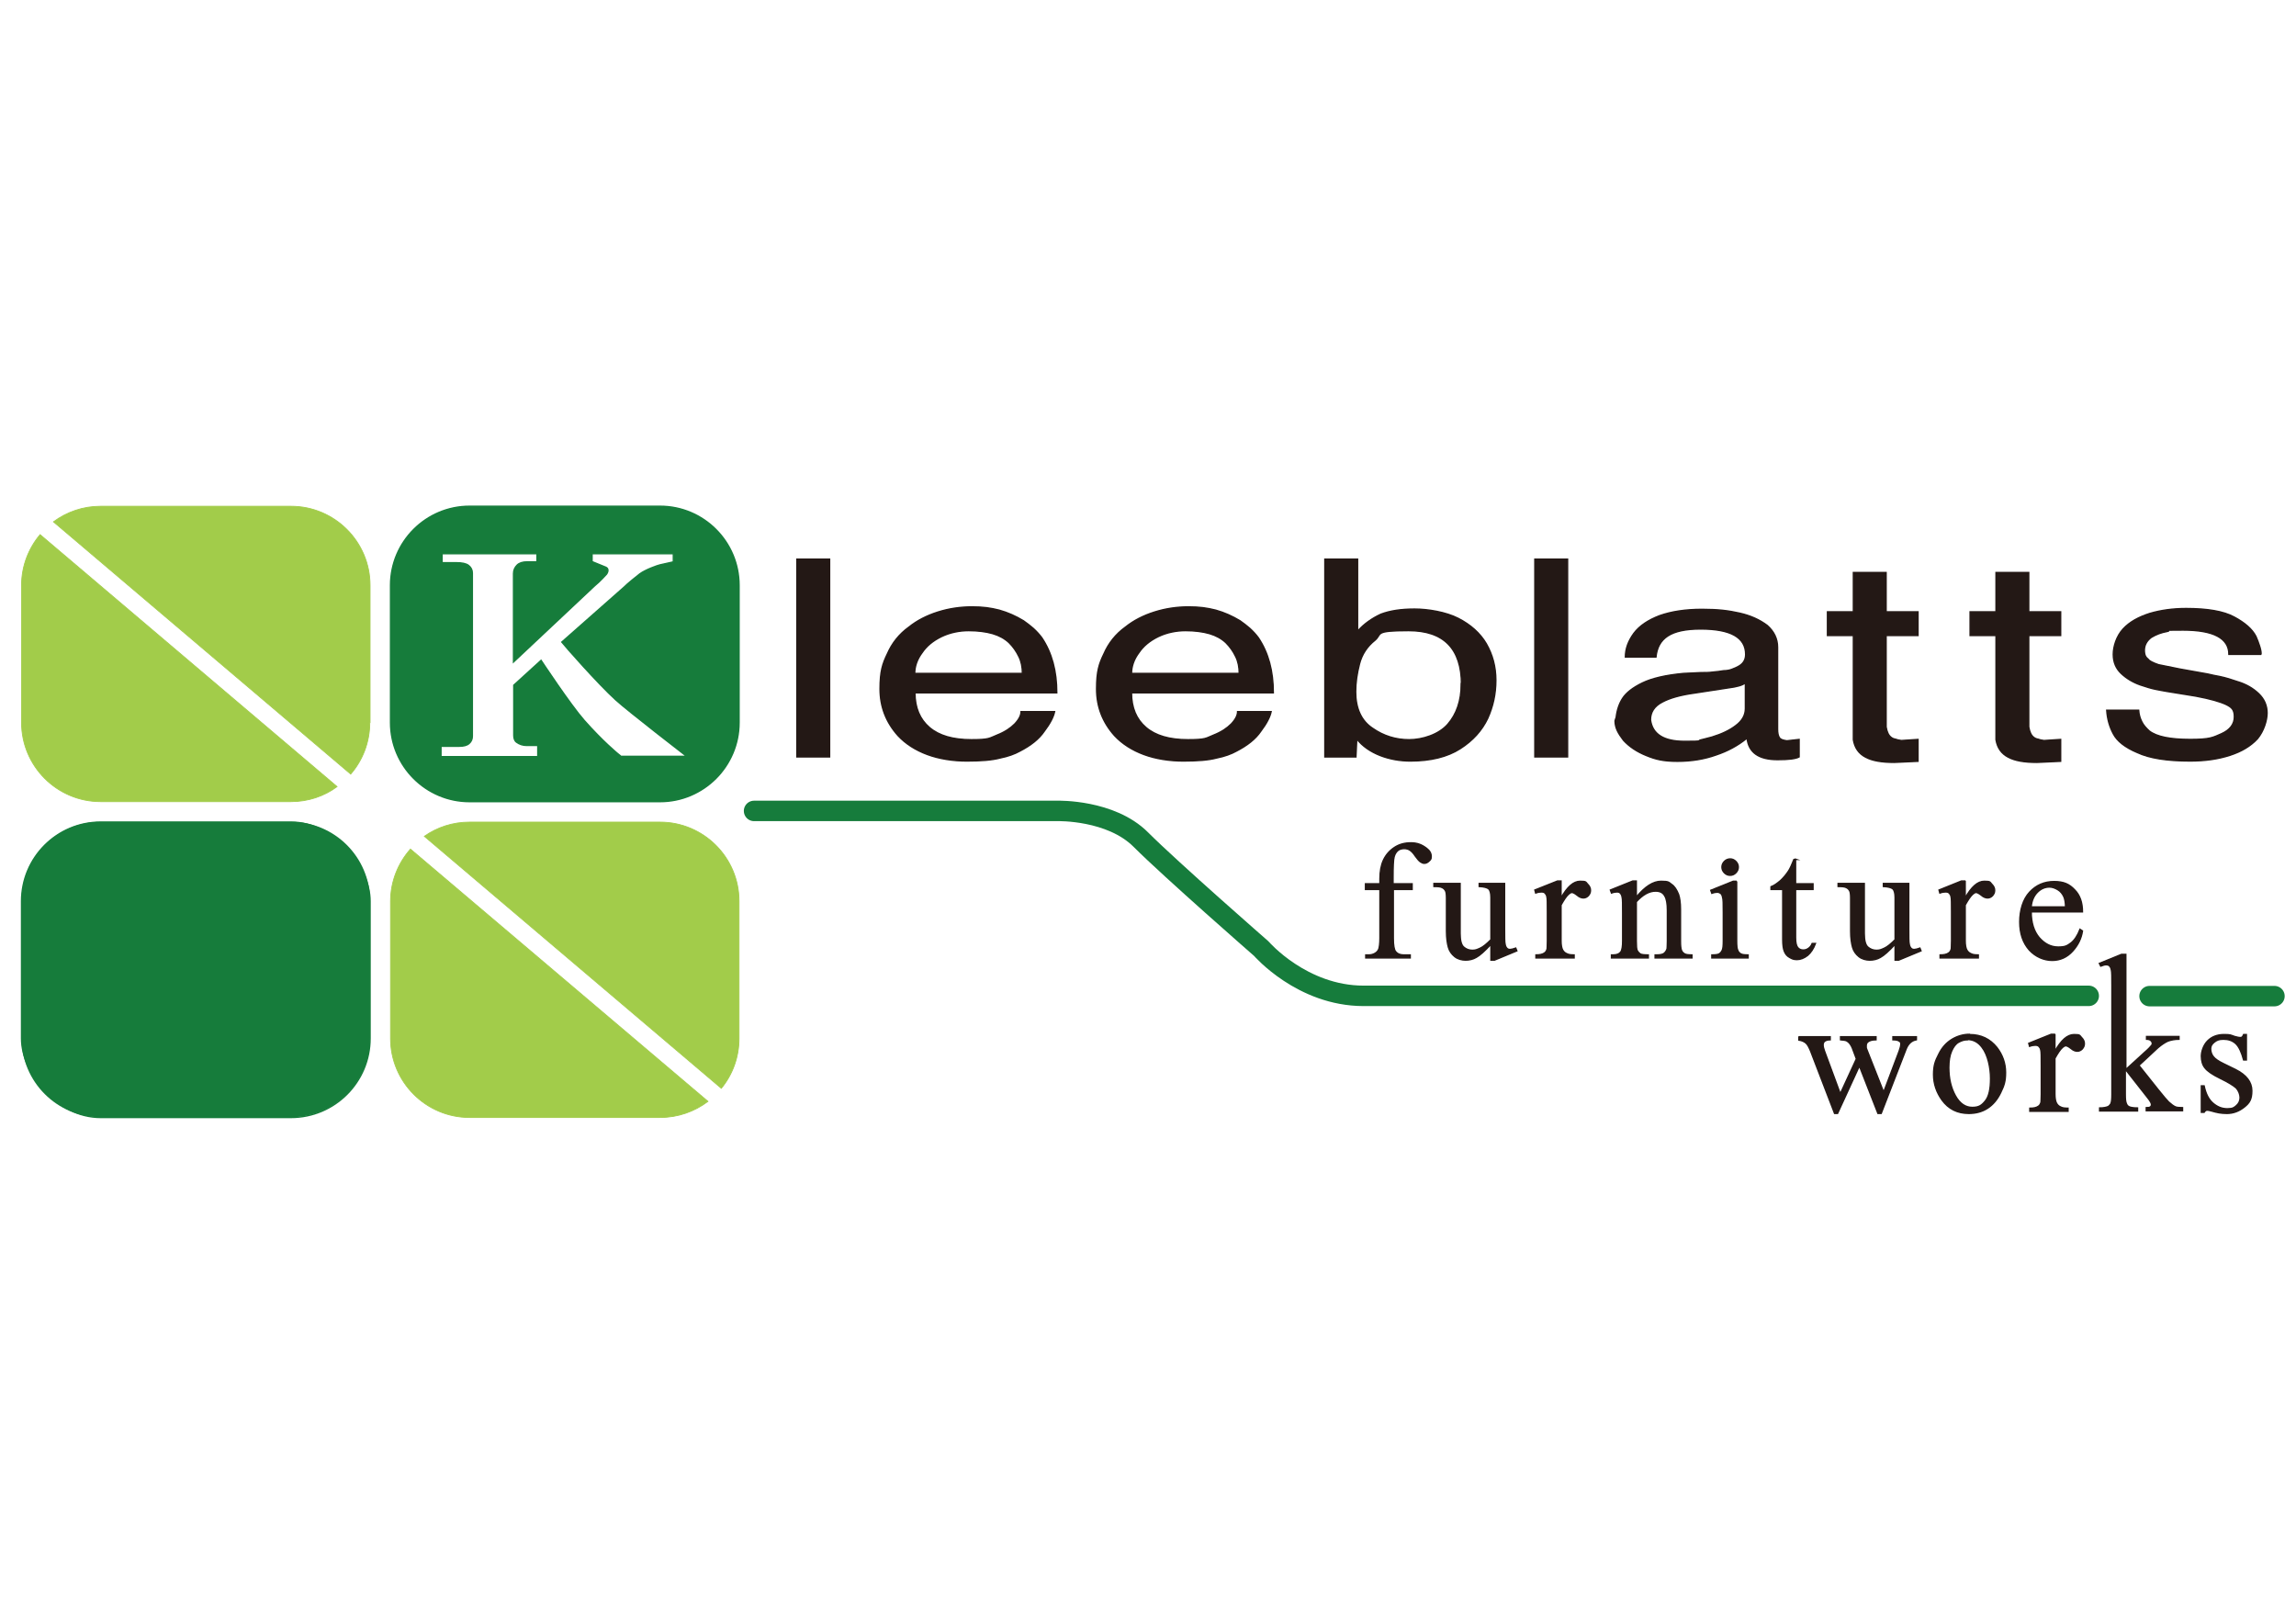<?xml version="1.0" encoding="UTF-8"?>
<svg xmlns="http://www.w3.org/2000/svg" version="1.1" viewBox="0 0 841.9 595.3">
  <defs>
    <style>
      .cls-1 {
        stroke: #231815;
      }

      .cls-1, .cls-2, .cls-3 {
        stroke-miterlimit: 10;
      }

      .cls-1, .cls-2, .cls-3, .cls-4 {
        fill: none;
      }

      .cls-1, .cls-3 {
        stroke-width: .5px;
      }

      .cls-5 {
        fill: #231815;
      }

      .cls-2 {
        stroke: #a2cc4a;
        stroke-width: .3px;
      }

      .cls-6 {
        fill: #167c3b;
      }

      .cls-3 {
        stroke: #167c3b;
      }

      .cls-7 {
        fill: #a2cc4a;
      }

      .cls-4 {
        stroke: #167c3c;
        stroke-linecap: round;
        stroke-linejoin: round;
        stroke-width: 7.5px;
      }
    </style>
  </defs>
  <!-- Generator: Adobe Illustrator 28.7.1, SVG Export Plug-In . SVG Version: 1.2.0 Build 142)  -->
  <g>
    <g id="_レイヤー_1" data-name="レイヤー_1">
      <g>
        <path class="cls-6" d="M106.7,409.6H36.9c-16,0-29-13-29-29v-50.3c0-16,13-29,29-29h69.8c16,0,29,13,29,29v50.3c0,16-13,29-29,29"/>
        <rect class="cls-3" x="7.9" y="301.4" width="127.8" height="108.3" rx="29" ry="29"/>
        <path class="cls-4" d="M276.5,297.3h111.4s19.4-.5,30.4,10.5c11,11,44.2,40,44.2,40,0,0,14.9,17.3,37.5,17.3h265.9"/>
        <line class="cls-4" x1="788.2" y1="365.2" x2="834" y2="365.2"/>
        <rect class="cls-5" x="292.2" y="205" width="12" height="72.5"/>
        <rect class="cls-1" x="292.2" y="205" width="12" height="72.5"/>
        <path class="cls-5" d="M374.4,260.9h12.3c-.4,1.9-1.6,4.3-3.8,7.2-1.9,2.8-4.9,5.2-9,7.3-1.8,1-4.2,1.9-7.2,2.5-3,.8-7.1,1.1-12.2,1.1s-10.2-.8-14.5-2.4-7.9-3.9-10.7-6.9c-4.4-4.9-6.6-10.6-6.6-17.1s.9-9.2,2.7-12.9c1.7-3.9,4.3-7.2,7.9-9.8,3-2.4,6.5-4.2,10.6-5.5,4.1-1.3,8.3-1.9,12.5-1.9s6.8.4,10,1.2c3.2.9,6.1,2.2,8.9,3.9,1.2.8,2.4,1.8,3.6,2.8,1.2,1.1,2.2,2.2,3.1,3.4,3.7,5.5,5.5,12.2,5.5,20.2h-52c0,5.5,1.8,9.7,5.3,12.7,3.5,3,8.6,4.5,15.4,4.5s6.6-.6,9.4-1.7c2.8-1.1,4.9-2.5,6.5-4.1,1.6-1.7,2.3-3.2,2.3-4.5M335.4,246.9h39.5c0-2.3-.4-4.4-1.3-6.2-.9-1.9-2.1-3.6-3.6-5.1-1.6-1.5-3.6-2.6-6-3.3-2.4-.7-5.4-1.1-8.8-1.1s-6.9.7-10,2.2c-3.1,1.5-5.5,3.5-7.1,5.9-1.8,2.4-2.7,5-2.7,7.7"/>
        <path class="cls-1" d="M374.4,260.9h12.3c-.4,1.9-1.6,4.3-3.8,7.2-1.9,2.8-4.9,5.2-9,7.3-1.8,1-4.2,1.9-7.2,2.5-3,.8-7.1,1.1-12.2,1.1s-10.2-.8-14.5-2.4-7.9-3.9-10.7-6.9c-4.4-4.9-6.6-10.6-6.6-17.1s.9-9.2,2.7-12.9c1.7-3.9,4.3-7.2,7.9-9.8,3-2.4,6.5-4.2,10.6-5.5,4.1-1.3,8.3-1.9,12.5-1.9s6.8.4,10,1.2c3.2.9,6.1,2.2,8.9,3.9,1.2.8,2.4,1.8,3.6,2.8,1.2,1.1,2.2,2.2,3.1,3.4,3.7,5.5,5.5,12.2,5.5,20.2h-52c0,5.5,1.8,9.7,5.3,12.7,3.5,3,8.6,4.5,15.4,4.5s6.6-.6,9.4-1.7c2.8-1.1,4.9-2.5,6.5-4.1,1.6-1.7,2.3-3.2,2.3-4.5ZM335.4,246.9h39.5c0-2.3-.4-4.4-1.3-6.2-.9-1.9-2.1-3.6-3.6-5.1-1.6-1.5-3.6-2.6-6-3.3-2.4-.7-5.4-1.1-8.8-1.1s-6.9.7-10,2.2c-3.1,1.5-5.5,3.5-7.1,5.9-1.8,2.4-2.7,5-2.7,7.7Z"/>
        <path class="cls-5" d="M453.8,260.9h12.3c-.4,1.9-1.6,4.3-3.8,7.2-1.9,2.8-4.9,5.2-9,7.3-1.8,1-4.2,1.9-7.2,2.5-3,.8-7.1,1.1-12.2,1.1s-10.2-.8-14.5-2.4c-4.3-1.6-7.9-3.9-10.7-6.9-4.4-4.9-6.6-10.6-6.6-17.1s.9-9.2,2.7-12.9c1.7-3.9,4.3-7.2,7.9-9.8,3-2.4,6.5-4.2,10.6-5.5,4.1-1.3,8.3-1.9,12.5-1.9s6.8.4,10,1.2c3.2.9,6.1,2.2,8.9,3.9,1.2.8,2.4,1.8,3.6,2.8,1.2,1.1,2.2,2.2,3.1,3.4,3.7,5.5,5.5,12.2,5.5,20.2h-52c0,5.5,1.8,9.7,5.3,12.7,3.5,3,8.6,4.5,15.4,4.5s6.6-.6,9.4-1.7c2.8-1.1,4.9-2.5,6.5-4.1,1.6-1.7,2.3-3.2,2.3-4.5M414.9,246.9h39.5c0-2.3-.4-4.4-1.3-6.2-.9-1.9-2.1-3.6-3.6-5.1-1.6-1.5-3.6-2.6-6-3.3-2.4-.7-5.4-1.1-8.8-1.1s-6.9.7-10,2.2c-3.1,1.5-5.5,3.5-7.1,5.9-1.8,2.4-2.7,5-2.7,7.7"/>
        <path class="cls-1" d="M453.8,260.9h12.3c-.4,1.9-1.6,4.3-3.8,7.2-1.9,2.8-4.9,5.2-9,7.3-1.8,1-4.2,1.9-7.2,2.5-3,.8-7.1,1.1-12.2,1.1s-10.2-.8-14.5-2.4c-4.3-1.6-7.9-3.9-10.7-6.9-4.4-4.9-6.6-10.6-6.6-17.1s.9-9.2,2.7-12.9c1.7-3.9,4.3-7.2,7.9-9.8,3-2.4,6.5-4.2,10.6-5.5,4.1-1.3,8.3-1.9,12.5-1.9s6.8.4,10,1.2c3.2.9,6.1,2.2,8.9,3.9,1.2.8,2.4,1.8,3.6,2.8,1.2,1.1,2.2,2.2,3.1,3.4,3.7,5.5,5.5,12.2,5.5,20.2h-52c0,5.5,1.8,9.7,5.3,12.7,3.5,3,8.6,4.5,15.4,4.5s6.6-.6,9.4-1.7c2.8-1.1,4.9-2.5,6.5-4.1,1.6-1.7,2.3-3.2,2.3-4.5ZM414.9,246.9h39.5c0-2.3-.4-4.4-1.3-6.2-.9-1.9-2.1-3.6-3.6-5.1-1.6-1.5-3.6-2.6-6-3.3-2.4-.7-5.4-1.1-8.8-1.1s-6.9.7-10,2.2c-3.1,1.5-5.5,3.5-7.1,5.9-1.8,2.4-2.7,5-2.7,7.7Z"/>
        <path class="cls-5" d="M497.2,277.5h-11.4v-72.5h12v26.4c2.4-2.7,5.3-4.7,8.5-6.2,3.4-1.3,7.5-1.9,12.4-1.9s11.5,1.1,16,3.4c4.5,2.3,8,5.4,10.3,9.3,2.3,4,3.5,8.4,3.5,13.4s-1,9.6-3,14c-2.1,4.4-5.4,8.1-10.1,11.1-4.7,3-10.8,4.5-18.3,4.5s-15.4-2.7-19.6-8.1l-.3,6.4ZM535.9,251c0-13.2-6.5-19.8-19.4-19.8s-9.6,1.2-12.3,3.5c-2.9,2.3-4.8,5.2-5.7,8.7-.9,3.5-1.4,6.9-1.4,10.2,0,6.2,2.1,10.7,6.2,13.4,4,2.8,8.5,4.2,13.4,4.2s10.9-1.9,14.2-5.7c3.2-3.7,4.9-8.6,4.9-14.6"/>
        <path class="cls-1" d="M497.2,277.5h-11.4v-72.5h12v26.4c2.4-2.7,5.3-4.7,8.5-6.2,3.4-1.3,7.5-1.9,12.4-1.9s11.5,1.1,16,3.4c4.5,2.3,8,5.4,10.3,9.3,2.3,4,3.5,8.4,3.5,13.4s-1,9.6-3,14c-2.1,4.4-5.4,8.1-10.1,11.1-4.7,3-10.8,4.5-18.3,4.5s-15.4-2.7-19.6-8.1l-.3,6.4ZM535.9,251c0-13.2-6.5-19.8-19.4-19.8s-9.6,1.2-12.3,3.5c-2.9,2.3-4.8,5.2-5.7,8.7-.9,3.5-1.4,6.9-1.4,10.2,0,6.2,2.1,10.7,6.2,13.4,4,2.8,8.5,4.2,13.4,4.2s10.9-1.9,14.2-5.7c3.2-3.7,4.9-8.6,4.9-14.6Z"/>
        <rect class="cls-5" x="562.8" y="205" width="12" height="72.5"/>
        <rect class="cls-1" x="562.8" y="205" width="12" height="72.5"/>
        <path class="cls-5" d="M592.6,263.2c.3-2.8,1.1-5.2,2.4-7.2,1.3-2,3.7-3.9,7.2-5.6,3.5-1.7,8.6-2.9,15.1-3.5l6.4-.3c1.5,0,3,0,4.4-.2,1.4-.1,2.7-.3,4-.5,1.1,0,2.1-.2,2.9-.5.8-.3,1.8-.7,2.8-1.3,1.6-1,2.3-2.4,2.3-4.2,0-6.2-5.5-9.3-16.5-9.3s-15.7,3.4-16.4,10.3h-11.2c0-3,1-5.8,3.1-8.7,2.1-2.8,5.3-4.9,9.5-6.5,4.3-1.5,9.4-2.3,15.5-2.3s9.8.5,13.8,1.4c4,.9,7.3,2.4,10.1,4.5,2.5,2.2,3.8,4.9,3.8,8v30c0,1.4.2,2.5.7,3.2.4.6,1.3.9,2.7,1.1l4.5-.5v6.4c-1.3.7-3.9,1-7.9,1-6.9,0-10.6-2.6-11.2-7.9-3.4,2.8-7.2,4.8-11.4,6.2-4.2,1.5-8.9,2.3-14.1,2.3s-8-.7-11.4-2.1c-3.5-1.4-6.3-3.3-8.4-5.6-1-1.3-1.8-2.5-2.3-3.6-.5-1.1-.8-2.3-.8-3.5l.3-1ZM639.9,250.4c-.9.8-3,1.4-6.2,1.8l-12.4,1.9c-5.1.7-9,1.8-11.8,3.3-2.9,1.5-4.3,3.7-4.3,6.5.7,5.3,4.9,7.9,12.5,7.9s4.2-.2,6.2-.6c.2,0,1.5-.4,3.9-1,3.6-1.1,6.5-2.5,8.7-4.2,2.3-1.7,3.5-3.8,3.5-6.2v-9.4Z"/>
        <path class="cls-1" d="M592.6,263.2c.3-2.8,1.1-5.2,2.4-7.2,1.3-2,3.7-3.9,7.2-5.6,3.5-1.7,8.6-2.9,15.1-3.5l6.4-.3c1.5,0,3,0,4.4-.2,1.4-.1,2.7-.3,4-.5,1.1,0,2.1-.2,2.9-.5.8-.3,1.8-.7,2.8-1.3,1.6-1,2.3-2.4,2.3-4.2,0-6.2-5.5-9.3-16.5-9.3s-15.7,3.4-16.4,10.3h-11.2c0-3,1-5.8,3.1-8.7,2.1-2.8,5.3-4.9,9.5-6.5,4.3-1.5,9.4-2.3,15.5-2.3s9.8.5,13.8,1.4c4,.9,7.3,2.4,10.1,4.5,2.5,2.2,3.8,4.9,3.8,8v30c0,1.4.2,2.5.7,3.2.4.6,1.3.9,2.7,1.1l4.5-.5v6.4c-1.3.7-3.9,1-7.9,1-6.9,0-10.6-2.6-11.2-7.9-3.4,2.8-7.2,4.8-11.4,6.2-4.2,1.5-8.9,2.3-14.1,2.3s-8-.7-11.4-2.1c-3.5-1.4-6.3-3.3-8.4-5.6-1-1.3-1.8-2.5-2.3-3.6-.5-1.1-.8-2.3-.8-3.5l.3-1ZM639.9,250.4c-.9.8-3,1.4-6.2,1.8l-12.4,1.9c-5.1.7-9,1.8-11.8,3.3-2.9,1.5-4.3,3.7-4.3,6.5.7,5.3,4.9,7.9,12.5,7.9s4.2-.2,6.2-.6c.2,0,1.5-.4,3.9-1,3.6-1.1,6.5-2.5,8.7-4.2,2.3-1.7,3.5-3.8,3.5-6.2v-9.4Z"/>
        <path class="cls-5" d="M679.6,271.1v-38.1h-9.5v-8.7h9.5v-14.4h12v14.4h11.7v8.7h-11.7v33.5c.3,1.9.9,3.1,1.8,3.8.5.4,1,.6,1.6.7.5.2,1.3.4,2.2.5l6.1-.4v8l-8.7.4c-4.6,0-8.1-.6-10.5-1.9-2.5-1.3-4-3.4-4.5-6.4"/>
        <path class="cls-1" d="M679.6,271.1v-38.1h-9.5v-8.7h9.5v-14.4h12v14.4h11.7v8.7h-11.7v33.5c.3,1.9.9,3.1,1.8,3.8.5.4,1,.6,1.6.7.5.2,1.3.4,2.2.5l6.1-.4v8l-8.7.4c-4.6,0-8.1-.6-10.5-1.9-2.5-1.3-4-3.4-4.5-6.4Z"/>
        <path class="cls-5" d="M731.9,271.1v-38.1h-9.5v-8.7h9.5v-14.4h12v14.4h11.7v8.7h-11.7v33.5c.3,1.9.9,3.1,1.8,3.8.5.4,1,.6,1.6.7.5.2,1.3.4,2.2.5l6.1-.4v8l-8.7.4c-4.6,0-8.1-.6-10.5-1.9-2.5-1.3-4-3.4-4.5-6.4"/>
        <path class="cls-1" d="M731.9,271.1v-38.1h-9.5v-8.7h9.5v-14.4h12v14.4h11.7v8.7h-11.7v33.5c.3,1.9.9,3.1,1.8,3.8.5.4,1,.6,1.6.7.5.2,1.3.4,2.2.5l6.1-.4v8l-8.7.4c-4.6,0-8.1-.6-10.5-1.9-2.5-1.3-4-3.4-4.5-6.4Z"/>
        <path class="cls-5" d="M829,239.9h-11.7c0-5.9-5.6-8.9-16.8-8.9s-3.4.2-5.8.5c-2.2.4-4.1,1.1-5.9,2.2-1.7,1.3-2.5,2.9-2.5,4.7s.5,2.6,1.4,3.3c.5.7,1.8,1.3,3.8,2l7.9,1.6,10.1,1.8c1.7.4,3.1.7,4.3.9,2.4.5,4.6,1.2,6.6,1.9,3.1.9,5.7,2.4,7.8,4.4,2.1,2,3.1,4.4,3.1,7.1s-1.2,6.6-3.5,9.4c-2.5,2.7-5.8,4.7-10.1,6.1-4.3,1.4-9.1,2.1-14.6,2.1-8.5,0-14.9-1-19.4-3.1-4.5-1.9-7.4-4.2-8.8-6.9-1.4-2.6-2.2-5.5-2.4-8.6h11.7c.1,1.5.5,2.9,1.1,4.1.6,1.3,1.6,2.4,2.8,3.5,2.7,2.1,7.7,3.1,15,3.1s8.3-.7,11.5-2.1c3.1-1.4,4.7-3.5,4.7-6.2s-1-3.5-3-4.5c-2.1-1-5.8-2.1-11.2-3.1l-10.5-1.7c-1.3-.2-2.7-.5-4.3-.8-1.5-.3-3.4-.9-5.5-1.6-2.8-1-5.1-2.4-7-4.2-1.9-1.8-2.9-4.1-2.9-7s1.2-6.7,3.6-9.3c2.4-2.6,5.7-4.4,9.8-5.7,4.1-1.2,8.5-1.8,13.3-1.8,7.8,0,13.7,1,17.6,3.1,3.9,2.1,6.6,4.4,8,7.1.5,1.1.9,2.2,1.3,3.4.4,1.2.6,2.2.6,2.9"/>
        <path class="cls-1" d="M829,239.9h-11.7c0-5.9-5.6-8.9-16.8-8.9s-3.4.2-5.8.5c-2.2.4-4.1,1.1-5.9,2.2-1.7,1.3-2.5,2.9-2.5,4.7s.5,2.6,1.4,3.3c.5.7,1.8,1.3,3.8,2l7.9,1.6,10.1,1.8c1.7.4,3.1.7,4.3.9,2.4.5,4.6,1.2,6.6,1.9,3.1.9,5.7,2.4,7.8,4.4,2.1,2,3.1,4.4,3.1,7.1s-1.2,6.6-3.5,9.4c-2.5,2.7-5.8,4.7-10.1,6.1-4.3,1.4-9.1,2.1-14.6,2.1-8.5,0-14.9-1-19.4-3.1-4.5-1.9-7.4-4.2-8.8-6.9-1.4-2.6-2.2-5.5-2.4-8.6h11.7c.1,1.5.5,2.9,1.1,4.1.6,1.3,1.6,2.4,2.8,3.5,2.7,2.1,7.7,3.1,15,3.1s8.3-.7,11.5-2.1c3.1-1.4,4.7-3.5,4.7-6.2s-1-3.5-3-4.5c-2.1-1-5.8-2.1-11.2-3.1l-10.5-1.7c-1.3-.2-2.7-.5-4.3-.8-1.5-.3-3.4-.9-5.5-1.6-2.8-1-5.1-2.4-7-4.2-1.9-1.8-2.9-4.1-2.9-7s1.2-6.7,3.6-9.3c2.4-2.6,5.7-4.4,9.8-5.7,4.1-1.2,8.5-1.8,13.3-1.8,7.8,0,13.7,1,17.6,3.1,3.9,2.1,6.6,4.4,8,7.1.5,1.1.9,2.2,1.3,3.4.4,1.2.6,2.2.6,2.9Z"/>
        <path class="cls-6" d="M242,185.6h-69.8c-16,0-29,13-29,29v50.3c0,16,13,29,29,29h69.8c16,0,29-13,29-29v-50.3c0-16-13-29-29-29M228,277.5l-1.5-1.2s-5.5-4.5-12.3-12.2c-5.1-5.8-15.8-22-15.8-22l-10,9.1v18.4c0,1.1.3,2,1,2.5,1.1.8,2.3,1.2,3.8,1.2h4s0,4.1,0,4.1h-35.5v-3.8h6.6c1.7,0,2.9-.3,3.7-1,.8-.7,1.2-1.6,1.2-2.7v-59.8c0-1.2-.5-2.1-1.4-2.8-.9-.7-2.4-1-4.6-1h-5.1v-3.3s34.3,0,34.3,0h.5v3h-3.7c-1.6,0-2.8.4-3.6,1.2-.8.8-1.3,1.8-1.3,3.1v32.4l29.7-27.9c2-1.6,4.4-4.3,4.4-4.3,0,0,1.4-1.9-.4-2.6l-4.9-2v-2.9s29.8,0,29.8,0v3c0,0-4.9,1.1-4.9,1.1-.9.2-5.2,1.7-7.4,3.3-.7.5-5,4-5.7,4.8l-22.9,20.2c1,1.3,13.3,15.3,19.8,21.2,4.5,4.1,26,20.7,26,20.7h-23.7Z"/>
        <path class="cls-3" d="M242,185.6h-69.8c-16,0-29,13-29,29v50.3c0,16,13,29,29,29h69.8c16,0,29-13,29-29v-50.3c0-16-13-29-29-29ZM228,277.5l-1.5-1.2s-5.5-4.5-12.3-12.2c-5.1-5.8-15.8-22-15.8-22l-10,9.1v18.4c0,1.1.3,2,1,2.5,1.1.8,2.3,1.2,3.8,1.2h4s0,4.1,0,4.1h-35.5v-3.8h6.6c1.7,0,2.9-.3,3.7-1,.8-.7,1.2-1.6,1.2-2.7v-59.8c0-1.2-.5-2.1-1.4-2.8-.9-.7-2.4-1-4.6-1h-5.1v-3.3s34.3,0,34.3,0h.5v3h-3.7c-1.6,0-2.8.4-3.6,1.2-.8.8-1.3,1.8-1.3,3.1v32.4l29.7-27.9c2-1.6,4.4-4.3,4.4-4.3,0,0,1.4-1.9-.4-2.6l-4.9-2v-2.9s29.8,0,29.8,0v3c0,0-4.9,1.1-4.9,1.1-.9.2-5.2,1.7-7.4,3.3-.7.5-5,4-5.7,4.8l-22.9,20.2c1,1.3,13.3,15.3,19.8,21.2,4.5,4.1,26,20.7,26,20.7h-23.7Z"/>
        <path class="cls-5" d="M510.9,326.1v17.9c0,2.5.3,4.2.8,4.8.7.9,1.7,1.3,2.9,1.3h2.5v1.1h-16.3v-1.1h1.2c.8,0,1.5-.2,2.2-.6.7-.4,1.1-.9,1.4-1.6.2-.7.4-2,.4-3.9v-17.9h-5.3v-2.1h5.3v-1.8c0-2.7.4-5,1.3-6.9.9-1.9,2.2-3.4,4-4.6,1.8-1.2,3.8-1.7,6.1-1.7s4,.7,5.7,2c1.2.9,1.7,1.9,1.7,3s-.3,1.2-.8,1.7c-.5.5-1.1.8-1.7.8s-.9-.2-1.4-.5c-.5-.3-1.1-1-1.9-2.1-.7-1.1-1.4-1.8-2-2.2-.6-.4-1.3-.6-2.1-.6s-1.7.2-2.3.7c-.6.5-1.1,1.2-1.4,2.3-.3,1-.4,3.7-.4,7.9v2h7v2.1h-7Z"/>
        <path class="cls-1" d="M510.9,326.1v17.9c0,2.5.3,4.2.8,4.8.7.9,1.7,1.3,2.9,1.3h2.5v1.1h-16.3v-1.1h1.2c.8,0,1.5-.2,2.2-.6.7-.4,1.1-.9,1.4-1.6.2-.7.4-2,.4-3.9v-17.9h-5.3v-2.1h5.3v-1.8c0-2.7.4-5,1.3-6.9.9-1.9,2.2-3.4,4-4.6,1.8-1.2,3.8-1.7,6.1-1.7s4,.7,5.7,2c1.2.9,1.7,1.9,1.7,3s-.3,1.2-.8,1.7c-.5.5-1.1.8-1.7.8s-.9-.2-1.4-.5c-.5-.3-1.1-1-1.9-2.1-.7-1.1-1.4-1.8-2-2.2-.6-.4-1.3-.6-2.1-.6s-1.7.2-2.3.7c-.6.5-1.1,1.2-1.4,2.3-.3,1-.4,3.7-.4,7.9v2h7v2.1h-7Z"/>
        <path class="cls-5" d="M551.7,323.9v16.5c0,3.2,0,5.1.2,5.8.1.7.4,1.2.7,1.5.3.3.7.4,1.1.4s1.3-.2,2.1-.5l.4,1-8.2,3.4h-1.3v-5.8c-2.3,2.5-4.1,4.1-5.4,4.8-1.2.7-2.5,1-3.9,1s-2.9-.4-4-1.3c-1.1-.9-1.9-2-2.3-3.4-.4-1.4-.7-3.4-.7-5.9v-12.2c0-1.3-.1-2.2-.4-2.7-.3-.5-.7-.9-1.2-1.1-.5-.3-1.5-.4-3-.4v-1.1h9.6v18.3c0,2.5.4,4.2,1.3,5,.9.8,2,1.2,3.2,1.2s1.8-.3,2.9-.8c1.1-.5,2.4-1.6,3.9-3.1v-15.5c0-1.5-.3-2.6-.8-3.1-.6-.5-1.7-.8-3.5-.9v-1.1h9.3Z"/>
        <path class="cls-1" d="M551.7,323.9v16.5c0,3.2,0,5.1.2,5.8.1.7.4,1.2.7,1.5.3.3.7.4,1.1.4s1.3-.2,2.1-.5l.4,1-8.2,3.4h-1.3v-5.8c-2.3,2.5-4.1,4.1-5.4,4.8-1.2.7-2.5,1-3.9,1s-2.9-.4-4-1.3c-1.1-.9-1.9-2-2.3-3.4-.4-1.4-.7-3.4-.7-5.9v-12.2c0-1.3-.1-2.2-.4-2.7-.3-.5-.7-.9-1.2-1.1-.5-.3-1.5-.4-3-.4v-1.1h9.6v18.3c0,2.5.4,4.2,1.3,5,.9.8,2,1.2,3.2,1.2s1.8-.3,2.9-.8c1.1-.5,2.4-1.6,3.9-3.1v-15.5c0-1.5-.3-2.6-.8-3.1-.6-.5-1.7-.8-3.5-.9v-1.1h9.3Z"/>
        <path class="cls-5" d="M572.4,323.1v6.1c2.3-4.1,4.6-6.1,7-6.1s2,.3,2.7,1c.7.7,1.1,1.4,1.1,2.3s-.3,1.4-.8,2c-.5.5-1.1.8-1.8.8s-1.5-.3-2.3-1c-.9-.7-1.5-1-1.9-1s-.7.2-1.2.6c-.9.8-1.8,2.2-2.8,4v13.1c0,1.5.2,2.7.6,3.4.3.5.7,1,1.4,1.3.7.4,1.6.5,2.8.5v1.1h-14v-1.1c1.4,0,2.4-.2,3.1-.7.5-.3.8-.8,1-1.5,0-.3.1-1.3.1-2.9v-10.6c0-3.2,0-5.1-.2-5.7-.1-.6-.4-1-.7-1.3-.3-.3-.8-.4-1.3-.4s-1.3.1-2.1.4l-.3-1.1,8.3-3.3h1.3Z"/>
        <path class="cls-1" d="M572.4,323.1v6.1c2.3-4.1,4.6-6.1,7-6.1s2,.3,2.7,1c.7.7,1.1,1.4,1.1,2.3s-.3,1.4-.8,2c-.5.5-1.1.8-1.8.8s-1.5-.3-2.3-1c-.9-.7-1.5-1-1.9-1s-.7.2-1.2.6c-.9.8-1.8,2.2-2.8,4v13.1c0,1.5.2,2.7.6,3.4.3.5.7,1,1.4,1.3.7.4,1.6.5,2.8.5v1.1h-14v-1.1c1.4,0,2.4-.2,3.1-.7.5-.3.8-.8,1-1.5,0-.3.1-1.3.1-2.9v-10.6c0-3.2,0-5.1-.2-5.7-.1-.6-.4-1-.7-1.3-.3-.3-.8-.4-1.3-.4s-1.3.1-2.1.4l-.3-1.1,8.3-3.3h1.3Z"/>
        <path class="cls-5" d="M600,328.9c3.2-3.9,6.2-5.8,9.1-5.8s2.8.4,3.8,1.1c1.1.7,1.9,2,2.6,3.7.4,1.2.7,3,.7,5.5v11.6c0,1.7.1,2.9.4,3.5.2.5.6.9,1.1,1.2.5.3,1.4.4,2.7.4v1.1h-13.5v-1.1h.6c1.3,0,2.2-.2,2.7-.6.5-.4.9-1,1.1-1.7,0-.3.1-1.2.1-2.8v-11.2c0-2.5-.3-4.3-1-5.4-.6-1.1-1.7-1.7-3.3-1.7-2.4,0-4.7,1.3-7.1,3.9v14.4c0,1.8.1,3,.3,3.4.3.6.7,1,1.1,1.3.5.3,1.5.4,3,.4v1.1h-13.5v-1.1h.6c1.4,0,2.3-.4,2.8-1.1.5-.7.7-2.1.7-4v-10.1c0-3.3,0-5.3-.2-6-.1-.7-.4-1.2-.7-1.5-.3-.3-.7-.4-1.2-.4s-1.2.1-2,.4l-.4-1.1,8.2-3.3h1.3v5.8Z"/>
        <path class="cls-1" d="M600,328.9c3.2-3.9,6.2-5.8,9.1-5.8s2.8.4,3.8,1.1c1.1.7,1.9,2,2.6,3.7.4,1.2.7,3,.7,5.5v11.6c0,1.7.1,2.9.4,3.5.2.5.6.9,1.1,1.2.5.3,1.4.4,2.7.4v1.1h-13.5v-1.1h.6c1.3,0,2.2-.2,2.7-.6.5-.4.9-1,1.1-1.7,0-.3.1-1.2.1-2.8v-11.2c0-2.5-.3-4.3-1-5.4-.6-1.1-1.7-1.7-3.3-1.7-2.4,0-4.7,1.3-7.1,3.9v14.4c0,1.8.1,3,.3,3.4.3.6.7,1,1.1,1.3.5.3,1.5.4,3,.4v1.1h-13.5v-1.1h.6c1.4,0,2.3-.4,2.8-1.1.5-.7.7-2.1.7-4v-10.1c0-3.3,0-5.3-.2-6-.1-.7-.4-1.2-.7-1.5-.3-.3-.7-.4-1.2-.4s-1.2.1-2,.4l-.4-1.1,8.2-3.3h1.3v5.8Z"/>
        <path class="cls-5" d="M636.8,323.1v21.9c0,1.7.1,2.8.4,3.4.2.6.6,1,1.1,1.3.5.3,1.4.4,2.7.4v1.1h-13.3v-1.1c1.3,0,2.2-.1,2.7-.4.5-.3.8-.7,1.1-1.3.3-.6.4-1.7.4-3.4v-10.5c0-3,0-4.9-.3-5.7-.1-.6-.4-1.1-.7-1.3-.3-.2-.7-.4-1.2-.4s-1.2.1-2,.4l-.4-1.1,8.2-3.3h1.3Z"/>
        <path class="cls-1" d="M636.8,323.1v21.9c0,1.7.1,2.8.4,3.4.2.6.6,1,1.1,1.3.5.3,1.4.4,2.7.4v1.1h-13.3v-1.1c1.3,0,2.2-.1,2.7-.4.5-.3.8-.7,1.1-1.3.3-.6.4-1.7.4-3.4v-10.5c0-3,0-4.9-.3-5.7-.1-.6-.4-1.1-.7-1.3-.3-.2-.7-.4-1.2-.4s-1.2.1-2,.4l-.4-1.1,8.2-3.3h1.3Z"/>
        <path class="cls-5" d="M658.4,315v9h6.4v2.1h-6.4v17.7c0,1.8.3,3,.8,3.6.5.6,1.2.9,2,.9s1.3-.2,1.9-.6c.6-.4,1.1-1,1.4-1.8h1.2c-.7,1.9-1.7,3.4-2.9,4.4-1.3,1-2.6,1.5-3.9,1.5s-1.8-.3-2.7-.8c-.9-.5-1.5-1.2-1.9-2.2-.4-.9-.6-2.4-.6-4.4v-18.3h-4.3v-1c1.1-.4,2.2-1.2,3.4-2.2,1.1-1,2.2-2.3,3.1-3.7.5-.8,1.1-2.1,1.9-4.1h.9Z"/>
        <path class="cls-1" d="M658.4,315v9h6.4v2.1h-6.4v17.7c0,1.8.3,3,.8,3.6.5.6,1.2.9,2,.9s1.3-.2,1.9-.6c.6-.4,1.1-1,1.4-1.8h1.2c-.7,1.9-1.7,3.4-2.9,4.4-1.3,1-2.6,1.5-3.9,1.5s-1.8-.3-2.7-.8c-.9-.5-1.5-1.2-1.9-2.2-.4-.9-.6-2.4-.6-4.4v-18.3h-4.3v-1c1.1-.4,2.2-1.2,3.4-2.2,1.1-1,2.2-2.3,3.1-3.7.5-.8,1.1-2.1,1.9-4.1h.9Z"/>
        <path class="cls-5" d="M699.9,323.9v16.5c0,3.2,0,5.1.2,5.8.1.7.4,1.2.7,1.5.3.3.7.4,1.1.4s1.3-.2,2.1-.5l.4,1-8.2,3.4h-1.3v-5.8c-2.3,2.5-4.1,4.1-5.4,4.8-1.2.7-2.5,1-3.9,1s-2.9-.4-4-1.3c-1.1-.9-1.9-2-2.3-3.4-.4-1.4-.7-3.4-.7-5.9v-12.2c0-1.3-.1-2.2-.4-2.7-.3-.5-.7-.9-1.2-1.1-.5-.3-1.5-.4-3-.4v-1.1h9.6v18.3c0,2.5.4,4.2,1.3,5,.9.8,2,1.2,3.2,1.2s1.8-.3,2.9-.8c1.1-.5,2.4-1.6,3.9-3.1v-15.5c0-1.5-.3-2.6-.8-3.1-.6-.5-1.7-.8-3.5-.9v-1.1h9.3Z"/>
        <path class="cls-1" d="M699.9,323.9v16.5c0,3.2,0,5.1.2,5.8.1.7.4,1.2.7,1.5.3.3.7.4,1.1.4s1.3-.2,2.1-.5l.4,1-8.2,3.4h-1.3v-5.8c-2.3,2.5-4.1,4.1-5.4,4.8-1.2.7-2.5,1-3.9,1s-2.9-.4-4-1.3c-1.1-.9-1.9-2-2.3-3.4-.4-1.4-.7-3.4-.7-5.9v-12.2c0-1.3-.1-2.2-.4-2.7-.3-.5-.7-.9-1.2-1.1-.5-.3-1.5-.4-3-.4v-1.1h9.6v18.3c0,2.5.4,4.2,1.3,5,.9.8,2,1.2,3.2,1.2s1.8-.3,2.9-.8c1.1-.5,2.4-1.6,3.9-3.1v-15.5c0-1.5-.3-2.6-.8-3.1-.6-.5-1.7-.8-3.5-.9v-1.1h9.3Z"/>
        <path class="cls-5" d="M720.6,323.1v6.1c2.3-4.1,4.6-6.1,7-6.1s2,.3,2.7,1c.7.7,1.1,1.4,1.1,2.3s-.3,1.4-.8,2c-.5.5-1.1.8-1.8.8s-1.5-.3-2.3-1c-.9-.7-1.5-1-1.9-1s-.7.2-1.2.6c-.9.8-1.8,2.2-2.8,4v13.1c0,1.5.2,2.7.6,3.4.3.5.7,1,1.4,1.3.7.4,1.6.5,2.8.5v1.1h-14v-1.1c1.4,0,2.4-.2,3.1-.7.5-.3.8-.8,1-1.5,0-.3.1-1.3.1-2.9v-10.6c0-3.2,0-5.1-.2-5.7-.1-.6-.4-1-.7-1.3-.3-.3-.8-.4-1.3-.4s-1.3.1-2.1.4l-.3-1.1,8.2-3.3h1.3Z"/>
        <path class="cls-1" d="M720.6,323.1v6.1c2.3-4.1,4.6-6.1,7-6.1s2,.3,2.7,1c.7.7,1.1,1.4,1.1,2.3s-.3,1.4-.8,2c-.5.5-1.1.8-1.8.8s-1.5-.3-2.3-1c-.9-.7-1.5-1-1.9-1s-.7.2-1.2.6c-.9.8-1.8,2.2-2.8,4v13.1c0,1.5.2,2.7.6,3.4.3.5.7,1,1.4,1.3.7.4,1.6.5,2.8.5v1.1h-14v-1.1c1.4,0,2.4-.2,3.1-.7.5-.3.8-.8,1-1.5,0-.3.1-1.3.1-2.9v-10.6c0-3.2,0-5.1-.2-5.7-.1-.6-.4-1-.7-1.3-.3-.3-.8-.4-1.3-.4s-1.3.1-2.1.4l-.3-1.1,8.2-3.3h1.3Z"/>
        <path class="cls-5" d="M744.8,334.2c0,4.1,1,7.2,2.9,9.5,2,2.3,4.3,3.5,7,3.5s3.3-.5,4.7-1.5c1.3-1,2.4-2.7,3.3-5l.9.6c-.4,2.7-1.6,5.2-3.6,7.4-2,2.2-4.5,3.4-7.5,3.4s-6.1-1.3-8.4-3.8c-2.3-2.6-3.5-6-3.5-10.3s1.2-8.3,3.6-10.9,5.4-3.9,9-3.9,5.6,1,7.5,3c2,2,2.9,4.7,2.9,8.1h-18.9ZM744.8,332.5h12.6c0-1.7-.3-3-.6-3.7-.5-1.1-1.2-2-2.2-2.6-1-.6-2-1-3.1-1-1.6,0-3.1.6-4.4,1.9-1.3,1.3-2.1,3.1-2.3,5.3"/>
        <path class="cls-1" d="M744.8,334.2c0,4.1,1,7.2,2.9,9.5,2,2.3,4.3,3.5,7,3.5s3.3-.5,4.7-1.5c1.3-1,2.4-2.7,3.3-5l.9.6c-.4,2.7-1.6,5.2-3.6,7.4-2,2.2-4.5,3.4-7.5,3.4s-6.1-1.3-8.4-3.8c-2.3-2.6-3.5-6-3.5-10.3s1.2-8.3,3.6-10.9,5.4-3.9,9-3.9,5.6,1,7.5,3c2,2,2.9,4.7,2.9,8.1h-18.9ZM744.8,332.5h12.6c0-1.7-.3-3-.6-3.7-.5-1.1-1.2-2-2.2-2.6-1-.6-2-1-3.1-1-1.6,0-3.1.6-4.4,1.9-1.3,1.3-2.1,3.1-2.3,5.3Z"/>
        <path class="cls-5" d="M659.7,380.1h11.4v1.1c-1.1,0-1.7.3-2.1.6-.3.3-.5.7-.5,1.3s.2,1.4.5,2.2l5.8,15.7,5.9-12.8-1.5-4c-.5-1.2-1.1-2-1.9-2.5-.4-.3-1.3-.4-2.4-.5v-1.1h13v1.1c-1.4,0-2.4.3-3,.8-.4.3-.6.8-.6,1.5s0,.8.2,1.2l6.2,15.7,5.7-15.1c.4-1.1.6-1.9.6-2.6s-.2-.7-.6-1c-.4-.3-1.1-.5-2.3-.5v-1.1h8.6v1.1c-1.7.3-3,1.4-3.8,3.5l-9.1,23.5h-1.2l-6.8-17.4-8,17.4h-1.1l-8.8-22.9c-.6-1.4-1.1-2.4-1.7-2.9-.6-.5-1.4-.9-2.6-1.1v-1.1Z"/>
        <path class="cls-1" d="M659.7,380.1h11.4v1.1c-1.1,0-1.7.3-2.1.6-.3.3-.5.7-.5,1.3s.2,1.4.5,2.2l5.8,15.7,5.9-12.8-1.5-4c-.5-1.2-1.1-2-1.9-2.5-.4-.3-1.3-.4-2.4-.5v-1.1h13v1.1c-1.4,0-2.4.3-3,.8-.4.3-.6.8-.6,1.5s0,.8.2,1.2l6.2,15.7,5.7-15.1c.4-1.1.6-1.9.6-2.6s-.2-.7-.6-1c-.4-.3-1.1-.5-2.3-.5v-1.1h8.6v1.1c-1.7.3-3,1.4-3.8,3.5l-9.1,23.5h-1.2l-6.8-17.4-8,17.4h-1.1l-8.8-22.9c-.6-1.4-1.1-2.4-1.7-2.9-.6-.5-1.4-.9-2.6-1.1v-1.1Z"/>
        <path class="cls-5" d="M722.3,379.3c4.1,0,7.4,1.6,9.9,4.7,2.1,2.7,3.2,5.8,3.2,9.2s-.6,4.9-1.8,7.4-2.8,4.4-4.8,5.7-4.3,1.9-6.9,1.9c-4.1,0-7.4-1.6-9.8-4.9-2-2.8-3.1-5.9-3.1-9.3s.6-5,1.9-7.5c1.2-2.5,2.9-4.3,4.9-5.5,2-1.2,4.2-1.8,6.4-1.8M721.4,381.2c-1.1,0-2.1.3-3.2.9-1.1.6-1.9,1.7-2.6,3.3-.7,1.6-1,3.6-1,6,0,4,.8,7.4,2.4,10.3,1.6,2.9,3.7,4.3,6.2,4.3s3.5-.8,4.8-2.4c1.3-1.6,1.9-4.3,1.9-8.2s-1-8.7-3.1-11.4c-1.4-1.9-3.2-2.9-5.4-2.9"/>
        <path class="cls-1" d="M722.3,379.3c4.1,0,7.4,1.6,9.9,4.7,2.1,2.7,3.2,5.8,3.2,9.2s-.6,4.9-1.8,7.4-2.8,4.4-4.8,5.7-4.3,1.9-6.9,1.9c-4.1,0-7.4-1.6-9.8-4.9-2-2.8-3.1-5.9-3.1-9.3s.6-5,1.9-7.5c1.2-2.5,2.9-4.3,4.9-5.5,2-1.2,4.2-1.8,6.4-1.8ZM721.4,381.2c-1.1,0-2.1.3-3.2.9-1.1.6-1.9,1.7-2.6,3.3-.7,1.6-1,3.6-1,6,0,4,.8,7.4,2.4,10.3,1.6,2.9,3.7,4.3,6.2,4.3s3.5-.8,4.8-2.4c1.3-1.6,1.9-4.3,1.9-8.2s-1-8.7-3.1-11.4c-1.4-1.9-3.2-2.9-5.4-2.9Z"/>
        <path class="cls-5" d="M753.5,379.3v6.1c2.3-4.1,4.6-6.1,7-6.1s2,.3,2.7,1c.7.7,1.1,1.4,1.1,2.3s-.3,1.4-.8,2c-.5.5-1.1.8-1.8.8s-1.5-.3-2.3-1c-.9-.7-1.5-1-1.9-1s-.7.2-1.2.6c-.9.8-1.8,2.2-2.8,4v13.1c0,1.5.2,2.7.6,3.4.3.5.7,1,1.4,1.3.7.4,1.6.5,2.8.5v1.1h-14v-1.1c1.4,0,2.4-.2,3.1-.7.5-.3.8-.8,1-1.5,0-.3.1-1.3.1-2.9v-10.6c0-3.2,0-5.1-.2-5.7-.1-.6-.4-1-.7-1.3-.3-.3-.8-.4-1.3-.4s-1.3.1-2.1.4l-.3-1.1,8.2-3.3h1.3Z"/>
        <path class="cls-1" d="M753.5,379.3v6.1c2.3-4.1,4.6-6.1,7-6.1s2,.3,2.7,1c.7.7,1.1,1.4,1.1,2.3s-.3,1.4-.8,2c-.5.5-1.1.8-1.8.8s-1.5-.3-2.3-1c-.9-.7-1.5-1-1.9-1s-.7.2-1.2.6c-.9.8-1.8,2.2-2.8,4v13.1c0,1.5.2,2.7.6,3.4.3.5.7,1,1.4,1.3.7.4,1.6.5,2.8.5v1.1h-14v-1.1c1.4,0,2.4-.2,3.1-.7.5-.3.8-.8,1-1.5,0-.3.1-1.3.1-2.9v-10.6c0-3.2,0-5.1-.2-5.7-.1-.6-.4-1-.7-1.3-.3-.3-.8-.4-1.3-.4s-1.3.1-2.1.4l-.3-1.1,8.2-3.3h1.3Z"/>
        <path class="cls-5" d="M779.5,349.9v42.2l6.9-6.3c1.5-1.3,2.3-2.2,2.6-2.6.2-.2.2-.5.2-.7,0-.4-.2-.7-.5-1-.3-.3-.9-.5-1.6-.5v-1h11.9v1c-1.6,0-3,.3-4.1.7-1.1.5-2.3,1.3-3.6,2.4l-7,6.5,7,8.8c1.9,2.4,3.3,4,3.9,4.6,1,.9,1.8,1.5,2.5,1.8.5.2,1.4.3,2.6.3v1.1h-13.3v-1.1c.8,0,1.3-.1,1.5-.3.3-.2.4-.5.4-.9s-.4-1.2-1.2-2.2l-8.4-10.7v9.1c0,1.8.1,2.9.4,3.5.2.6.6,1,1.1,1.2.5.2,1.4.4,3,.4v1.1h-13.9v-1.1c1.4,0,2.4-.2,3.1-.5.4-.2.7-.6,1-1,.3-.7.4-1.8.4-3.4v-39.9c0-3.2,0-5.1-.2-5.8-.1-.7-.4-1.2-.7-1.5-.3-.3-.7-.4-1.3-.4s-1,.2-1.9.5l-.5-1,8.1-3.3h1.4Z"/>
        <path class="cls-1" d="M779.5,349.9v42.2l6.9-6.3c1.5-1.3,2.3-2.2,2.6-2.6.2-.2.2-.5.2-.7,0-.4-.2-.7-.5-1-.3-.3-.9-.5-1.6-.5v-1h11.9v1c-1.6,0-3,.3-4.1.7-1.1.5-2.3,1.3-3.6,2.4l-7,6.5,7,8.8c1.9,2.4,3.3,4,3.9,4.6,1,.9,1.8,1.5,2.5,1.8.5.2,1.4.3,2.6.3v1.1h-13.3v-1.1c.8,0,1.3-.1,1.5-.3.3-.2.4-.5.4-.9s-.4-1.2-1.2-2.2l-8.4-10.7v9.1c0,1.8.1,2.9.4,3.5.2.6.6,1,1.1,1.2.5.2,1.4.4,3,.4v1.1h-13.9v-1.1c1.4,0,2.4-.2,3.1-.5.4-.2.7-.6,1-1,.3-.7.4-1.8.4-3.4v-39.9c0-3.2,0-5.1-.2-5.8-.1-.7-.4-1.2-.7-1.5-.3-.3-.7-.4-1.3-.4s-1,.2-1.9.5l-.5-1,8.1-3.3h1.4Z"/>
        <path class="cls-5" d="M823.7,379.3v9.3h-1c-.8-2.9-1.7-4.9-2.9-6s-2.7-1.6-4.5-1.6-2.5.4-3.4,1.1c-.9.7-1.3,1.5-1.3,2.4s.3,2.1,1,2.9c.6.8,1.9,1.7,3.8,2.6l4.3,2.1c4,2,6,4.6,6,7.8s-.9,4.5-2.8,6c-1.9,1.5-4,2.3-6.3,2.3s-3.6-.3-5.7-.9c-.7-.2-1.2-.3-1.6-.3s-.8.3-1.1.8h-1v-9.7h1c.6,2.8,1.6,4.9,3.2,6.3,1.6,1.4,3.3,2.1,5.3,2.1s2.5-.4,3.4-1.2c.9-.8,1.3-1.8,1.3-2.9s-.5-2.5-1.4-3.5c-1-.9-2.9-2.1-5.8-3.5-2.9-1.4-4.8-2.7-5.7-3.9-.9-1.1-1.3-2.6-1.3-4.3s.8-4.1,2.3-5.6c1.5-1.5,3.5-2.3,6-2.3s2.4.2,3.9.7c1,.3,1.7.4,2,.4s.6,0,.7-.2c.2-.1.4-.4.6-.9h1Z"/>
        <path class="cls-1" d="M823.7,379.3v9.3h-1c-.8-2.9-1.7-4.9-2.9-6s-2.7-1.6-4.5-1.6-2.5.4-3.4,1.1c-.9.7-1.3,1.5-1.3,2.4s.3,2.1,1,2.9c.6.8,1.9,1.7,3.8,2.6l4.3,2.1c4,2,6,4.6,6,7.8s-.9,4.5-2.8,6c-1.9,1.5-4,2.3-6.3,2.3s-3.6-.3-5.7-.9c-.7-.2-1.2-.3-1.6-.3s-.8.3-1.1.8h-1v-9.7h1c.6,2.8,1.6,4.9,3.2,6.3,1.6,1.4,3.3,2.1,5.3,2.1s2.5-.4,3.4-1.2c.9-.8,1.3-1.8,1.3-2.9s-.5-2.5-1.4-3.5c-1-.9-2.9-2.1-5.8-3.5-2.9-1.4-4.8-2.7-5.7-3.9-.9-1.1-1.3-2.6-1.3-4.3s.8-4.1,2.3-5.6c1.5-1.5,3.5-2.3,6-2.3s2.4.2,3.9.7c1,.3,1.7.4,2,.4s.6,0,.7-.2c.2-.1.4-.4.6-.9h1Z"/>
        <path class="cls-5" d="M634.4,314.9c.8,0,1.5.3,2.1.9.6.6.9,1.3.9,2.1s-.3,1.5-.9,2.1c-.6.6-1.3.9-2.1.9s-1.5-.3-2.1-.9c-.6-.6-.9-1.3-.9-2.1s.3-1.5.9-2.1,1.3-.9,2.2-.9"/>
        <path class="cls-1" d="M634.4,314.9c.8,0,1.5.3,2.1.9.6.6.9,1.3.9,2.1s-.3,1.5-.9,2.1c-.6.6-1.3.9-2.1.9s-1.5-.3-2.1-.9c-.6-.6-.9-1.3-.9-2.1s.3-1.5.9-2.1,1.3-.9,2.2-.9Z"/>
        <path class="cls-7" d="M7.9,214.6v50.3c0,16,13,29,29,29h69.8c6.3,0,12.2-2,16.9-5.5L14.7,196c-4.2,5-6.8,11.5-6.8,18.6"/>
        <path class="cls-2" d="M7.9,214.6v50.3c0,16,13,29,29,29h69.8c6.3,0,12.2-2,16.9-5.5L14.7,196c-4.2,5-6.8,11.5-6.8,18.6Z"/>
        <path class="cls-7" d="M135.7,264.9v-50.3c0-16-13-29-29-29H36.9c-6.5,0-12.4,2.1-17.3,5.7l109,92.5c4.4-5.1,7-11.7,7-18.9"/>
        <path class="cls-2" d="M135.7,264.9v-50.3c0-16-13-29-29-29H36.9c-6.5,0-12.4,2.1-17.3,5.7l109,92.5c4.4-5.1,7-11.7,7-18.9Z"/>
        <path class="cls-7" d="M143.2,330.4v50.3c0,16,13,29,29,29h69.8c6.6,0,12.7-2.2,17.6-5.9l-109.1-92.5c-4.5,5.1-7.3,11.8-7.3,19.2"/>
        <path class="cls-2" d="M143.2,330.4v50.3c0,16,13,29,29,29h69.8c6.6,0,12.7-2.2,17.6-5.9l-109.1-92.5c-4.5,5.1-7.3,11.8-7.3,19.2Z"/>
        <path class="cls-7" d="M271,380.7v-50.3c0-16-13-29-29-29h-69.8c-6.2,0-11.9,1.9-16.6,5.2l108.9,92.4c4.1-5,6.5-11.4,6.5-18.3"/>
        <path class="cls-2" d="M271,380.7v-50.3c0-16-13-29-29-29h-69.8c-6.2,0-11.9,1.9-16.6,5.2l108.9,92.4c4.1-5,6.5-11.4,6.5-18.3Z"/>
      </g>
    </g>
  </g>
</svg>